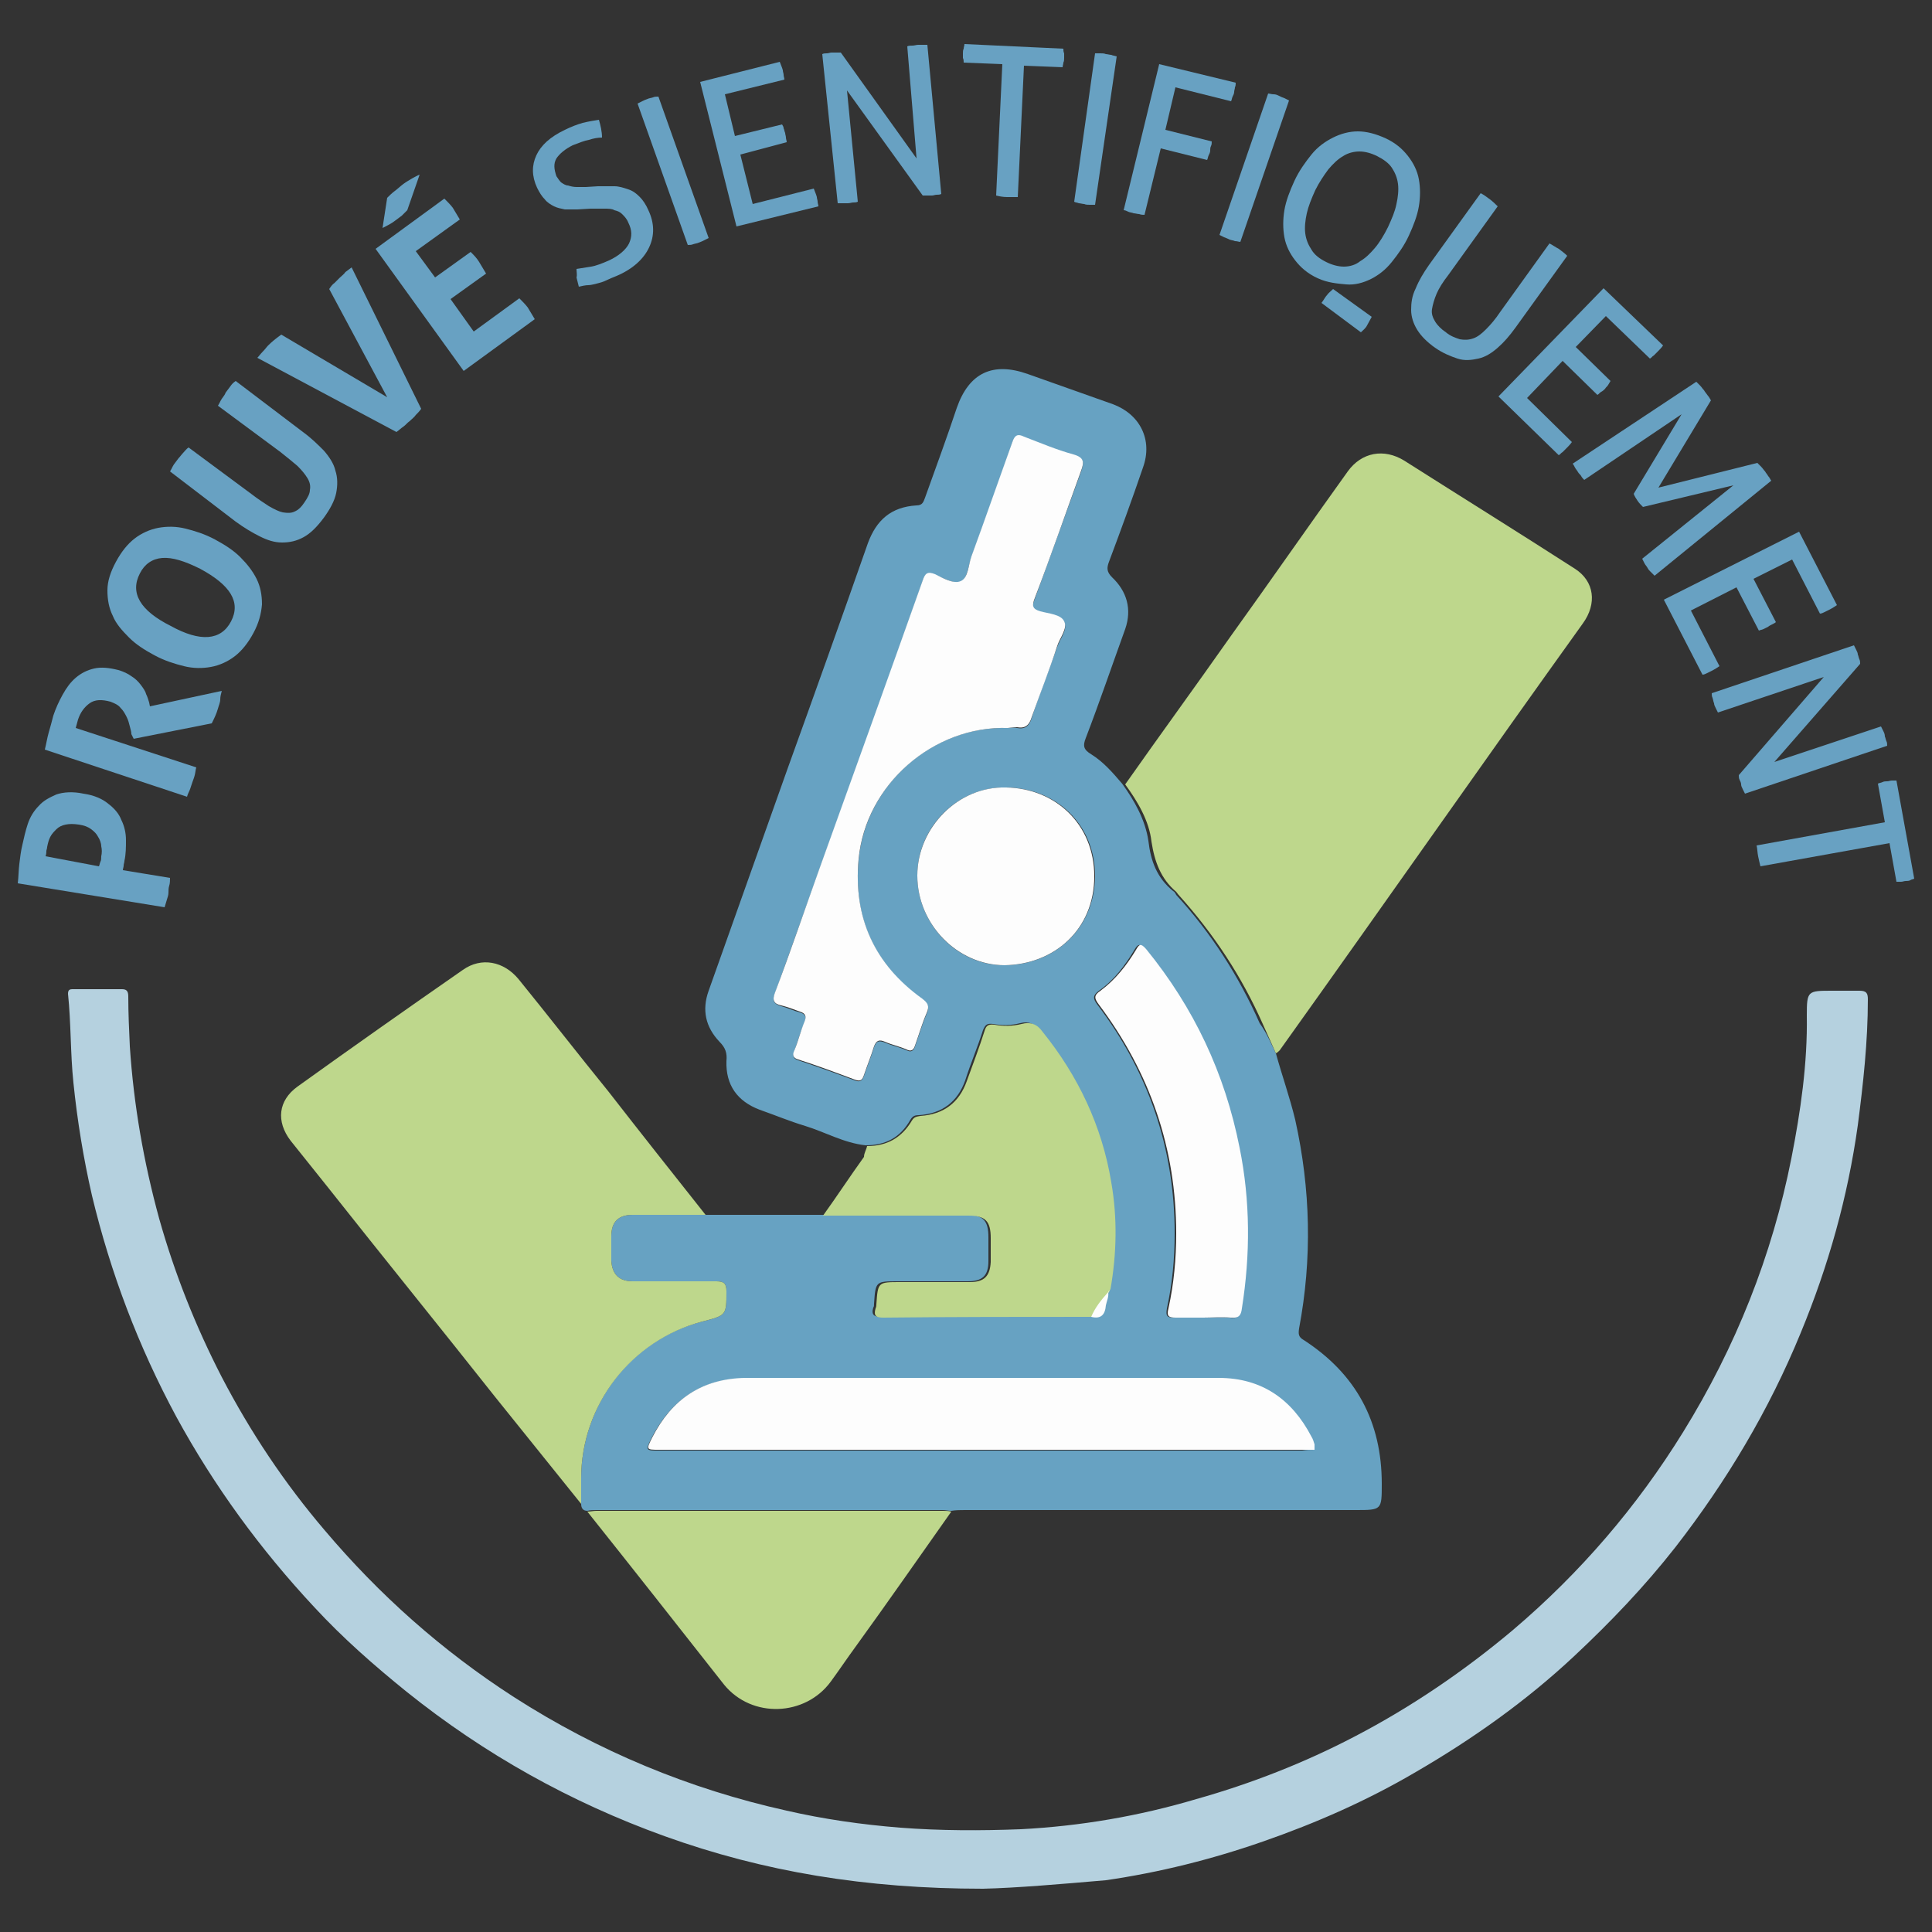 <?xml version="1.0" encoding="utf-8"?>
<!-- Generator: Adobe Illustrator 25.4.1, SVG Export Plug-In . SVG Version: 6.00 Build 0)  -->
<svg version="1.1" id="Calque_1" xmlns="http://www.w3.org/2000/svg" xmlns:xlink="http://www.w3.org/1999/xlink" x="0px" y="0px"
	 viewBox="0 0 250 250" style="enable-background:new 0 0 250 250;" xml:space="preserve">
<rect x="0" y="0" width="250" height="250" fill="#333333" stroke="none"/>
<style type="text/css">
	.st0{fill:#89B226;}
	.st1{fill:#B1CCDB;}
	.st2{fill:#89B225;}
	.st3{fill:#CCD1D2;}
	.st4{fill:#679EBF;}
	.st5{fill:#649FC3;}
	.st6{fill:#65A0C3;}
	.st7{fill:#DE0813;}
	.st8{fill:#F4AD37;}
	.st9{fill:#BE1723;}
	.st10{fill:#232321;}
	.st11{fill:#B2CEDD;}
	.st12{fill:#8BB425;}
	.st13{fill:#FCFCFC;}
	.st14{fill:#B5CFDE;}
	.st15{fill:#65A0C1;}
	.st16{fill:#68A1C2;}
	.st17{fill:#FDFDFD;}
	.st18{fill:#B4D788;}
	.st19{fill:#69A3C3;}
	.st20{fill:#67A2C2;}
	.st21{fill:#B5D1DF;}
	.st22{fill:#BED78C;}
</style>
<g>
	<path class="st20" d="M165.1,136.3c0.8,2.9,1.8,5.7,2.5,8.6c2,9,2.2,18,0.5,27c-0.1,0.7-0.1,1.1,0.6,1.5
		c6.8,4.4,10.1,10.6,10.1,18.6c0,3.4,0,3.4-3.4,3.4c-16.8,0-33.7,0-50.5,0c-0.6,0-1.2,0-1.8,0.1c-0.4,0-0.7-0.1-1.1-0.1
		c-14.9,0-29.9,0-44.8,0c-0.4,0-0.8,0-1.2,0.1c-0.6,0-0.8-0.4-0.8-0.9c0-1.1,0-2.2,0-3.3c0-9.5,6.5-18,15.7-20.3
		c3.1-0.8,3.1-0.8,3.1-3.9c0-1-0.3-1.3-1.3-1.3c-3.6,0.1-7.2,0-10.8,0c-1.8,0-2.7-0.9-2.8-2.7c0-1,0-2.1,0-3.1
		c0-1.9,0.9-2.8,2.8-2.8c3.1,0,6.2,0,9.4,0c5,0,9.9,0,14.9,0c0.5,0,1.1,0,1.6,0c5.7,0,11.5,0,17.2,0c2.2,0,2.9,0.7,2.9,2.9
		c0,1,0,2.1,0,3.1c0,1.9-0.8,2.6-2.7,2.6c-3,0-6,0-9,0c-2.9,0-2.9,0-3.1,2.9c0,0.2,0,0.4-0.1,0.5c-0.3,1,0.2,1.2,1,1.2
		c9,0,18,0,27-0.1c1.2,0.3,1.8-0.2,2-1.5c0.1-0.6,0.3-1.1,0.3-1.7l0,0c0.1-0.1,0.1-0.3,0.2-0.4c0.8-4.6,0.9-9.2,0.1-13.8
		c-1.2-7.3-4.2-13.7-8.9-19.5c-0.8-0.9-1.6-1.3-2.7-1c-1.2,0.3-2.3,0.3-3.5,0.1c-0.8-0.1-1,0.1-1.3,0.8c-0.7,2.2-1.6,4.3-2.3,6.5
		c-1,2.8-3,4.3-6,4.5c-0.5,0-0.8,0.1-1.1,0.6c-1.3,2.3-3.2,3.3-5.8,3.3c-2.8-0.3-5.2-1.7-7.8-2.5c-2-0.6-3.9-1.4-5.9-2.1
		c-2.9-1.1-4.4-3.2-4.3-6.3c0.1-1-0.1-1.7-0.9-2.5c-1.8-1.9-2.3-4.1-1.4-6.6c3.4-9.6,6.8-19.1,10.2-28.7c3.5-9.7,7-19.5,10.4-29.2
		c1.1-3,3-4.7,6.3-4.9c0.8,0,0.9-0.5,1.1-1c1.4-3.9,2.8-7.7,4.1-11.6c1.6-4.6,4.7-6,9.2-4.4c3.7,1.3,7.3,2.6,11,3.9
		c3.5,1.3,5.2,4.6,3.9,8.2c-1.4,4.1-2.9,8.2-4.4,12.2c-0.3,0.8-0.3,1.3,0.4,2c1.9,1.8,2.6,4.1,1.7,6.7c-1.7,4.7-3.3,9.4-5.1,14.1
		c-0.4,1-0.3,1.5,0.7,2.1c1.6,1,2.8,2.4,4,3.8c1.6,2.2,3,4.7,3.4,7.4c0.3,2.6,1.1,4.8,3.2,6.5c0.2,0.1,0.3,0.3,0.4,0.5
		c4.5,4.9,8.1,10.5,10.8,16.6C164,133.8,164.5,135.1,165.1,136.3z M130.4,94.2c0.2,0,0.7-0.1,1.2,0c1.1,0.2,1.6-0.3,1.9-1.3
		c1-3.1,2.2-6.1,3.3-9.2c0.4-1.1,1.4-2.3,0.9-3.2c-0.5-0.9-2-1-3.1-1.3c-1.1-0.3-1.1-0.7-0.7-1.7c2-5.5,4-11,6-16.5
		c0.4-1.2,0.4-1.7-1-2.1c-2.2-0.6-4.3-1.5-6.4-2.3c-0.9-0.3-1.2-0.2-1.5,0.7c-1.7,4.9-3.5,9.9-5.3,14.8c-0.4,1.1-0.5,2.8-1.4,3.2
		c-0.8,0.3-2.2-0.5-3.3-0.9c-1-0.4-1.3-0.2-1.6,0.8c-4.4,12.5-8.9,25-13.4,37.4c-1.9,5.3-3.8,10.6-5.7,15.9c-0.4,1-0.2,1.4,0.8,1.7
		c0.8,0.2,1.6,0.6,2.4,0.8c0.7,0.2,0.9,0.6,0.6,1.3c-0.5,1.2-0.9,2.5-1.3,3.7c-0.3,0.7-0.1,1,0.5,1.2c2.4,0.8,4.9,1.7,7.3,2.6
		c0.7,0.3,1,0,1.2-0.6c0.4-1.2,0.9-2.4,1.3-3.7c0.3-0.8,0.6-0.9,1.4-0.6c0.9,0.4,1.9,0.6,2.8,1c0.6,0.3,0.9,0.1,1.1-0.5
		c0.5-1.4,0.9-2.8,1.5-4.2c0.4-0.9,0.2-1.3-0.6-1.9c-6.1-4.5-8.9-10.4-8.2-18C112,101.5,120.7,93.9,130.4,94.2z M170.1,187.6
		c0-0.3-0.1-0.4-0.1-0.6c-0.1-0.3-0.2-0.7-0.4-1c-2.5-4.9-6.4-7.6-12-7.6c-20.4,0-40.9,0-61.3,0c-5.5,0-9.5,2.8-12,7.7
		c-0.8,1.6-0.7,1.6,0.9,1.6c27.8,0,55.5,0,83.3,0C169.1,187.6,169.6,187.6,170.1,187.6z M155.7,170.5
		C155.7,170.5,155.7,170.5,155.7,170.5c1.1,0,2.3-0.1,3.4,0c1.1,0.2,1.3-0.3,1.4-1.2c1.1-7,1.1-13.9-0.3-20.8
		c-1.9-9.6-5.9-18.1-12.1-25.7c-0.6-0.8-0.9-0.6-1.3,0.1c-1.2,2-2.6,3.9-4.6,5.3c-0.8,0.6-0.8,1-0.2,1.8c6.6,8.7,10,18.6,10,29.6
		c0,3.3-0.3,6.5-1,9.7c-0.2,1.1,0.1,1.2,1,1.2C153.3,170.5,154.5,170.5,155.7,170.5z M118.7,113.3c0,6.3,5.2,11.7,11.4,11.6
		c6.3-0.1,11.5-4.6,11.6-11.5c0-6.8-5.1-11.4-11.4-11.5C124,101.7,118.7,107,118.7,113.3z"/>
	<path class="st21" d="M127.2,244.4c-15.2,0-28.4-2.2-41.2-6.8c-12.2-4.4-23.3-10.6-33.4-18.7c-4.2-3.4-8.2-6.9-11.9-10.9
		c-7-7.5-13-15.7-17.9-24.7c-4.9-9.1-8.5-18.6-10.9-28.6c-1.1-4.8-1.9-9.7-2.4-14.6c-0.4-3.8-0.3-7.7-0.7-11.5
		c0-0.5,0.2-0.6,0.6-0.6c2.1,0,4.3,0,6.4,0c0.7,0,0.8,0.4,0.8,1c0,2.1,0.1,4.2,0.2,6.4c0.5,7.6,1.8,15,3.8,22.3
		c2,7.1,4.7,13.9,8.1,20.5c3.7,7.1,8.1,13.7,13.3,19.8c7.1,8.4,15.2,15.6,24.5,21.6c10.9,7,22.7,11.9,35.3,14.7
		c4.8,1.1,9.7,1.8,14.7,2.2c5.2,0.4,10.4,0.4,15.6,0.2c7.7-0.4,15.3-1.7,22.7-3.9c7.1-2,14-4.7,20.5-8.1c7.3-3.8,14.2-8.5,20.5-13.8
		c8.7-7.4,16-15.9,22-25.6c6.8-11,11.5-22.8,14-35.4c1.2-6.1,2.1-12.3,2-18.5c0-3.2,0.1-3.2,3.3-3.2c1.2,0,2.4,0,3.5,0
		c0.9,0,1.1,0.3,1.1,1.1c0,5.5-0.6,10.9-1.3,16.3c-1.3,9.3-3.8,18.2-7.4,26.9c-4.1,10-9.6,19.2-16.2,27.7c-4,5.1-8.4,9.7-13.1,14.1
		c-6.2,5.8-13.1,10.7-20.5,15c-6.3,3.7-12.9,6.6-19.8,9c-6.6,2.3-13.4,4-20.3,5C137.3,243.8,131.5,244.3,127.2,244.4z"/>
	<path class="st22" d="M165.1,136.3c-0.6-1.3-1.1-2.5-1.7-3.8c-2.7-6.1-6.3-11.6-10.8-16.6c-0.2-0.2-0.3-0.4-0.4-0.5
		c-2-1.7-2.8-3.9-3.2-6.5c-0.3-2.7-1.8-5.2-3.4-7.4c4.5-6.4,9.1-12.7,13.6-19.1c5.1-7.1,10.1-14.3,15.2-21.4c1.8-2.5,4.7-3,7.3-1.4
		c7.4,4.7,14.8,9.3,22.1,14c2.5,1.6,2.9,4.5,1,7.1c-6.1,8.5-12.2,17.1-18.2,25.6c-7,9.9-14,19.8-21,29.6
		C165.5,136,165.3,136.2,165.1,136.3z"/>
	<path class="st22" d="M91.3,157.2c-3.1,0-6.2,0-9.4,0c-1.9,0-2.8,0.9-2.8,2.8c0,1,0,2.1,0,3.1c0.1,1.8,1,2.7,2.8,2.7
		c3.6,0,7.2,0,10.8,0c1,0,1.3,0.3,1.3,1.3c0,3.1,0,3.1-3.1,3.9c-9.2,2.4-15.7,10.8-15.7,20.3c0,1.1,0,2.2,0,3.3
		c-3.7-4.6-7.4-9.2-11.1-13.8c-7.2-9.1-14.5-18.1-21.7-27.2c-1.6-2-3.2-4-4.8-6c-1.9-2.5-1.6-5.2,0.9-7c7.1-5.1,14.2-10.1,21.4-15.1
		c2.4-1.7,5.3-1.1,7.2,1.2c3.9,4.8,7.7,9.7,11.6,14.5C82.9,146.6,87.1,151.9,91.3,157.2z"/>
	<path class="st22" d="M112.2,148.3c2.6,0,4.5-1.1,5.8-3.3c0.3-0.5,0.6-0.5,1.1-0.6c3-0.2,5-1.7,6-4.5c0.8-2.2,1.6-4.3,2.3-6.5
		c0.2-0.7,0.5-0.9,1.3-0.8c1.1,0.2,2.3,0.2,3.5-0.1c1.1-0.3,2,0,2.7,1c4.6,5.7,7.7,12.2,8.9,19.5c0.8,4.6,0.7,9.2-0.1,13.8
		c-0.1,0.1-0.1,0.3-0.2,0.4c0,0,0,0,0,0c-0.9,1-1.7,2-2.2,3.2c-9,0-18,0-27,0.1c-0.9,0-1.3-0.2-1-1.2c0.1-0.2,0.1-0.4,0.1-0.5
		c0.2-2.9,0.2-2.9,3.1-2.9c3,0,6,0,9,0c1.9,0,2.6-0.8,2.7-2.6c0-1,0-2.1,0-3.1c0-2.2-0.7-2.9-2.9-2.9c-5.7,0-11.5,0-17.2,0
		c-0.5,0-1.1,0-1.6,0c1.8-2.5,3.5-5.1,5.3-7.6C111.8,149.2,112.1,148.8,112.2,148.3z"/>
	<path class="st22" d="M76,195.6c0.4,0,0.8-0.1,1.2-0.1c14.9,0,29.9,0,44.8,0c0.4,0,0.7,0,1.1,0.1c-4.1,5.8-8.2,11.7-12.4,17.5
		c-1.1,1.5-2.1,3-3.2,4.5c-3.3,4.5-10.2,4.8-13.8,0.4C87.8,210.5,81.9,203,76,195.6z"/>
	<path class="st17" d="M130.4,94.2c-9.6-0.3-18.4,7.3-19.3,17c-0.7,7.6,2.1,13.6,8.2,18c0.8,0.6,1,1,0.6,1.9c-0.6,1.4-1,2.8-1.5,4.2
		c-0.2,0.6-0.5,0.8-1.1,0.5c-0.9-0.4-1.9-0.6-2.8-1c-0.7-0.3-1.1-0.2-1.4,0.6c-0.4,1.3-0.9,2.5-1.3,3.7c-0.2,0.6-0.4,0.9-1.2,0.6
		c-2.4-0.9-4.8-1.8-7.3-2.6c-0.7-0.2-0.8-0.6-0.5-1.2c0.5-1.2,0.8-2.5,1.3-3.7c0.3-0.7,0.1-1.1-0.6-1.3c-0.8-0.3-1.6-0.6-2.4-0.8
		c-1-0.2-1.2-0.7-0.8-1.7c2-5.3,3.8-10.6,5.7-15.9c4.5-12.5,9-25,13.4-37.4c0.3-0.9,0.6-1.2,1.6-0.8c1,0.5,2.4,1.3,3.3,0.9
		c1-0.4,1-2.1,1.4-3.2c1.8-4.9,3.5-9.8,5.3-14.8c0.3-0.9,0.7-1.1,1.5-0.7c2.1,0.8,4.2,1.7,6.4,2.3c1.4,0.4,1.4,1,1,2.1
		c-2,5.5-3.9,11-6,16.5c-0.4,1-0.3,1.4,0.7,1.7c1.1,0.3,2.7,0.4,3.1,1.3c0.5,0.9-0.6,2.2-0.9,3.2c-1,3.1-2.2,6.1-3.3,9.2
		c-0.3,1-0.8,1.5-1.9,1.3C131.1,94.1,130.5,94.2,130.4,94.2z"/>
	<path class="st17" d="M170.1,187.6c-0.6,0-1,0-1.5,0c-27.8,0-55.5,0-83.3,0c-1.7,0-1.7,0-0.9-1.6c2.5-4.9,6.4-7.6,12-7.7
		c20.4,0,40.9,0,61.3,0c5.6,0,9.5,2.8,12,7.6c0.2,0.3,0.3,0.7,0.4,1C170.1,187.2,170.1,187.3,170.1,187.6z"/>
	<path class="st17" d="M155.7,170.5c-1.2,0-2.4,0-3.5,0c-0.9,0-1.3-0.1-1-1.2c0.7-3.2,1-6.4,1-9.7c0-11-3.4-20.8-10-29.6
		c-0.6-0.8-0.7-1.2,0.2-1.8c1.9-1.4,3.4-3.3,4.6-5.3c0.4-0.7,0.6-0.9,1.3-0.1c6.2,7.6,10.2,16.1,12.1,25.7
		c1.4,6.9,1.4,13.9,0.3,20.8c-0.1,0.9-0.4,1.3-1.4,1.2C158,170.4,156.8,170.5,155.7,170.5C155.7,170.5,155.7,170.5,155.7,170.5z"/>
	<path class="st17" d="M118.7,113.3c0-6.2,5.3-11.6,11.5-11.4c6.3,0.1,11.4,4.7,11.4,11.5c0,6.9-5.2,11.4-11.6,11.5
		C123.9,124.9,118.7,119.6,118.7,113.3z"/>
	<path class="st17" d="M141.2,170.4c0.5-1.2,1.3-2.2,2.2-3.2c0.1,0.6-0.2,1.2-0.3,1.7C143,170.2,142.4,170.7,141.2,170.4z"/>
	<path class="st17" d="M143.4,167.3c0.1-0.1,0.1-0.3,0.2-0.4C143.5,167,143.4,167.1,143.4,167.3z"/>
	<g>
		<path class="st16" d="M2.3,114.3c0.1-0.8,0.1-1.7,0.2-2.5c0.1-0.8,0.2-1.7,0.4-2.5c0.2-0.9,0.4-1.8,0.7-2.7
			c0.3-0.9,0.8-1.7,1.4-2.3c0.6-0.7,1.4-1.1,2.3-1.5c0.9-0.3,2.1-0.4,3.5-0.1c1.4,0.2,2.5,0.7,3.2,1.3c0.8,0.6,1.4,1.3,1.7,2.1
			c0.4,0.8,0.6,1.7,0.6,2.6c0,0.9,0,1.8-0.2,2.7c0,0.2-0.1,0.4-0.1,0.6c0,0.2-0.1,0.4-0.1,0.6l6.1,1c0,0.3,0,0.7-0.1,1
			s-0.1,0.6-0.1,0.9c0,0.3-0.1,0.6-0.2,0.9c-0.1,0.3-0.2,0.7-0.3,1L2.3,114.3z M12.8,112.1c0.1-0.2,0.1-0.4,0.2-0.6s0.1-0.4,0.1-0.7
			c0.1-0.4,0.1-0.9,0-1.3c0-0.4-0.2-0.9-0.4-1.2c-0.2-0.4-0.5-0.7-0.9-1c-0.4-0.3-0.9-0.5-1.6-0.6c-0.7-0.1-1.2-0.1-1.7,0
			c-0.5,0.1-0.9,0.3-1.2,0.6c-0.3,0.3-0.6,0.6-0.8,1c-0.2,0.4-0.3,0.8-0.4,1.3c0,0.2-0.1,0.4-0.1,0.5s0,0.4-0.1,0.7L12.8,112.1z"/>
		<path class="st16" d="M5.8,97c0.2-0.8,0.3-1.5,0.5-2.2c0.2-0.7,0.4-1.4,0.6-2.2c0.3-0.9,0.7-1.8,1.2-2.7c0.5-0.9,1-1.6,1.7-2.2
			c0.7-0.6,1.5-1,2.4-1.2c0.9-0.2,1.9-0.1,3.1,0.2c0.7,0.2,1.3,0.5,1.7,0.8c0.5,0.3,0.9,0.7,1.2,1.1c0.3,0.4,0.6,0.8,0.7,1.2
			c0.2,0.4,0.3,0.8,0.4,1.1l0.1,0.5l9.3-2c-0.1,0.4-0.2,0.7-0.2,1.1s-0.2,0.8-0.3,1.2c-0.2,0.7-0.5,1.3-0.8,1.9l-10.1,2L17,95
			c0-0.3-0.1-0.6-0.2-1c-0.1-0.4-0.2-0.8-0.4-1.2S16,92,15.6,91.6c-0.3-0.4-0.8-0.6-1.3-0.8c-1.1-0.3-2-0.3-2.7,0.2
			c-0.7,0.5-1.2,1.2-1.5,2.1c-0.1,0.4-0.2,0.7-0.3,1.1l15.6,5.1c-0.1,0.3-0.1,0.6-0.2,1s-0.2,0.6-0.3,0.9c-0.1,0.3-0.2,0.6-0.3,0.9
			c-0.1,0.3-0.3,0.6-0.4,1L5.8,97z"/>
		<path class="st16" d="M32.8,81.9c-0.7,1.3-1.5,2.3-2.4,3c-0.9,0.7-2,1.2-3.1,1.4c-1.1,0.2-2.3,0.2-3.5-0.1s-2.5-0.7-3.8-1.4
			c-1.3-0.7-2.4-1.4-3.3-2.3c-0.9-0.9-1.7-1.8-2.1-2.8c-0.5-1-0.7-2.1-0.7-3.3c0-1.2,0.4-2.4,1.1-3.7c0.7-1.3,1.5-2.3,2.4-3
			c0.9-0.7,2-1.2,3.1-1.4s2.3-0.2,3.5,0.1c1.2,0.3,2.5,0.7,3.8,1.4c1.3,0.7,2.4,1.4,3.3,2.3c0.9,0.9,1.6,1.8,2.1,2.8
			c0.5,1,0.7,2.1,0.7,3.3C33.8,79.4,33.5,80.6,32.8,81.9z M29.9,80.4c1.3-2.5-0.1-4.7-4-6.8c-2-1-3.6-1.5-4.9-1.4s-2.3,0.8-2.9,2
			c-1.3,2.5,0,4.8,4,6.8C25.9,83.1,28.6,82.9,29.9,80.4z"/>
		<path class="st16" d="M22,61c0.2-0.3,0.3-0.6,0.5-0.9s0.4-0.5,0.6-0.8c0.2-0.2,0.4-0.5,0.6-0.7c0.2-0.2,0.4-0.5,0.7-0.7l8.1,6
			c0.9,0.7,1.7,1.2,2.3,1.6c0.7,0.4,1.3,0.7,1.8,0.8c0.6,0.1,1.1,0.1,1.5-0.1c0.5-0.2,0.9-0.6,1.3-1.2c0.4-0.6,0.7-1.1,0.7-1.6
			c0.1-0.5,0-1-0.3-1.5c-0.3-0.5-0.7-1-1.3-1.6c-0.6-0.5-1.3-1.1-2.2-1.8l-8.1-6c0.2-0.3,0.3-0.6,0.5-0.9c0.2-0.3,0.4-0.5,0.5-0.8
			c0.2-0.3,0.4-0.5,0.6-0.8c0.2-0.3,0.4-0.5,0.7-0.7l8.7,6.6c1.1,0.8,1.9,1.6,2.7,2.4c0.7,0.8,1.3,1.7,1.5,2.6
			c0.3,0.9,0.3,1.9,0.1,2.9c-0.2,1-0.8,2.1-1.6,3.2c-0.9,1.2-1.7,2-2.6,2.5c-0.9,0.5-1.8,0.7-2.8,0.7c-1,0-1.9-0.3-2.9-0.8
			c-1-0.5-2-1.1-3.1-1.9L22,61z"/>
		<path class="st16" d="M33.3,46.3c0.2-0.2,0.4-0.5,0.7-0.8c0.3-0.3,0.5-0.6,0.7-0.8c0.5-0.5,1-0.9,1.7-1.4l13.7,8.1l-7.5-14
			c0.2-0.3,0.4-0.6,0.7-0.8c0.2-0.2,0.5-0.5,0.7-0.7c0.2-0.2,0.5-0.4,0.7-0.7c0.3-0.2,0.5-0.4,0.8-0.6l9,18.3
			c-0.2,0.3-0.5,0.6-0.7,0.8c-0.2,0.3-0.5,0.5-0.8,0.8c-0.3,0.2-0.5,0.5-0.8,0.7s-0.6,0.5-0.9,0.7L33.3,46.3z"/>
		<path class="st16" d="M48.6,32.2l8.9-6.5c0.4,0.4,0.8,0.8,1.1,1.2c0.3,0.5,0.6,1,0.9,1.5l-5.7,4.1l2.5,3.4l4.6-3.3
			c0.4,0.4,0.8,0.8,1.1,1.3c0.3,0.5,0.6,1,0.9,1.5l-4.6,3.3l3,4.2l5.9-4.3c0.4,0.4,0.8,0.8,1.1,1.2c0.3,0.5,0.6,1,0.9,1.5L60,48
			L48.6,32.2z M50.1,25.6c0.3-0.3,0.6-0.6,1-0.9c0.4-0.3,0.7-0.6,1.1-0.9c0.4-0.3,0.8-0.5,1.1-0.7c0.4-0.2,0.7-0.4,1-0.5l-1.6,4.6
			c-0.2,0.2-0.5,0.5-0.7,0.7c-0.3,0.2-0.5,0.4-0.8,0.6c-0.5,0.4-1.1,0.7-1.7,1L50.1,25.6z"/>
		<path class="st16" d="M74.6,34.8c0.6-0.1,1.3-0.2,1.9-0.3s1.4-0.4,2.3-0.8c1.3-0.6,2.2-1.4,2.6-2.2c0.4-0.9,0.4-1.7-0.1-2.7
			c-0.2-0.5-0.5-0.8-0.8-1.1s-0.6-0.4-1-0.5C79.2,27,78.7,27,78.2,27c-0.5,0-1.1,0-1.8,0l-1.7,0.1c-0.6,0-1.1,0-1.6,0
			c-0.5-0.1-1-0.2-1.4-0.4c-0.4-0.2-0.9-0.5-1.2-0.9c-0.4-0.4-0.7-0.9-1-1.5c-0.7-1.5-0.7-2.9-0.1-4.2c0.6-1.3,1.8-2.4,3.7-3.3
			c0.8-0.4,1.6-0.7,2.3-0.9c0.8-0.2,1.5-0.3,2.1-0.4c0.2,0.7,0.4,1.5,0.4,2.3c-0.5,0-1.1,0.1-1.7,0.3c-0.6,0.1-1.3,0.4-2.1,0.7
			c-1,0.5-1.7,1.1-2.1,1.7c-0.4,0.7-0.3,1.4,0,2.3c0.2,0.3,0.4,0.6,0.6,0.8c0.3,0.2,0.6,0.4,0.9,0.4c0.3,0.1,0.7,0.2,1.1,0.2
			c0.4,0,0.8,0,1.2,0l1.6-0.1c0.8,0,1.5,0,2.1,0c0.6,0,1.2,0.2,1.8,0.4s1,0.5,1.5,1c0.4,0.4,0.8,1,1.1,1.7c0.8,1.7,0.8,3.3,0.1,4.8
			c-0.7,1.5-2.1,2.8-4.2,3.7c-0.5,0.2-1,0.4-1.4,0.6c-0.4,0.2-0.8,0.3-1.2,0.4s-0.8,0.2-1.1,0.2s-0.8,0.1-1.2,0.2
			c-0.1-0.4-0.2-0.8-0.3-1.2C74.7,35.6,74.6,35.2,74.6,34.8z"/>
		<path class="st16" d="M82.5,13.4c0.2-0.1,0.4-0.2,0.6-0.3c0.2-0.1,0.4-0.2,0.7-0.3c0.2-0.1,0.4-0.1,0.7-0.2
			c0.2-0.1,0.4-0.1,0.7-0.1l6.5,18.3c-0.2,0.1-0.4,0.2-0.6,0.3c-0.2,0.1-0.4,0.2-0.7,0.3c-0.2,0.1-0.4,0.1-0.7,0.2
			c-0.2,0.1-0.5,0.1-0.7,0.1L82.5,13.4z"/>
		<path class="st16" d="M90.6,10.6L100.9,8c0.1,0.3,0.3,0.7,0.4,1.1c0,0.2,0.1,0.4,0.1,0.6s0.1,0.4,0.1,0.6l-7.7,1.9l1.3,5.4
			l6.1-1.5c0.1,0.2,0.2,0.3,0.2,0.5c0.1,0.2,0.1,0.4,0.2,0.6c0,0.2,0.1,0.4,0.1,0.6c0,0.2,0.1,0.4,0.1,0.6L95.8,20l1.6,6.4l7.9-2
			c0.1,0.3,0.3,0.7,0.4,1.1c0,0.2,0.1,0.4,0.1,0.6c0,0.2,0.1,0.4,0.1,0.6l-10.6,2.6L90.6,10.6z"/>
		<path class="st16" d="M106.4,7c0.2-0.1,0.4-0.1,0.6-0.1c0.2,0,0.4-0.1,0.6-0.1c0.2,0,0.4,0,0.6,0s0.4,0,0.6,0l9.8,13.7L117.4,6
			c0.2-0.1,0.4-0.1,0.7-0.1c0.2,0,0.5-0.1,0.7-0.1c0.2,0,0.4,0,0.6,0s0.4,0,0.6,0l1.8,19.3c-0.2,0.1-0.4,0.1-0.6,0.1
			c-0.2,0-0.4,0.1-0.6,0.1c-0.2,0-0.4,0-0.6,0c-0.2,0-0.4,0-0.6,0l-9.8-13.6l1.4,14.4c-0.2,0.1-0.4,0.1-0.6,0.1s-0.4,0.1-0.7,0.1
			c-0.2,0-0.5,0-0.7,0c-0.2,0-0.4,0-0.6,0L106.4,7z"/>
		<path class="st16" d="M129.7,8.3l-5-0.2c0-0.2,0-0.4-0.1-0.6c0-0.2,0-0.4,0-0.6c0-0.2,0-0.4,0.1-0.6c0-0.2,0.1-0.4,0.1-0.6
			l12.8,0.6c0,0.2,0,0.4,0.1,0.6c0,0.2,0,0.4,0,0.6c0,0.2,0,0.4-0.1,0.6c0,0.2-0.1,0.4-0.1,0.6l-5-0.2l-0.8,17c-0.4,0-0.9,0-1.4,0
			c-0.5,0-1-0.1-1.4-0.2L129.7,8.3z"/>
		<path class="st16" d="M141.7,6.9c0.2,0,0.4,0,0.7,0c0.2,0,0.5,0,0.7,0.1c0.2,0,0.5,0.1,0.7,0.1c0.2,0.1,0.4,0.1,0.7,0.2l-2.8,19.2
			c-0.2,0-0.4,0-0.7,0c-0.2,0-0.5,0-0.7-0.1c-0.2,0-0.5-0.1-0.7-0.1c-0.2-0.1-0.5-0.1-0.6-0.2L141.7,6.9z"/>
		<path class="st16" d="M150,8.3l9.9,2.4c0,0.2,0,0.4-0.1,0.6c0,0.2-0.1,0.4-0.1,0.6c0,0.2-0.1,0.4-0.2,0.6
			c-0.1,0.2-0.1,0.4-0.2,0.6l-7.2-1.8l-1.3,5.5l6,1.5c0,0.2,0,0.4-0.1,0.6s-0.1,0.4-0.1,0.6s-0.1,0.4-0.2,0.6
			c-0.1,0.2-0.1,0.4-0.2,0.6l-6-1.5l-2.1,8.6c-0.2,0-0.4,0-0.7-0.1c-0.2,0-0.5-0.1-0.7-0.1c-0.2-0.1-0.5-0.1-0.7-0.2
			c-0.2-0.1-0.4-0.2-0.6-0.2L150,8.3z"/>
		<path class="st16" d="M164.1,12.1c0.2,0,0.4,0.1,0.7,0.1s0.5,0.1,0.7,0.2c0.2,0.1,0.4,0.2,0.7,0.3c0.2,0.1,0.4,0.2,0.6,0.3
			l-6.3,18.3c-0.2,0-0.4-0.1-0.7-0.1c-0.2-0.1-0.4-0.1-0.7-0.2c-0.2-0.1-0.4-0.2-0.7-0.3c-0.2-0.1-0.4-0.2-0.6-0.3L164.1,12.1z"/>
		<path class="st16" d="M170.5,36c-1.3-0.6-2.2-1.4-2.9-2.3c-0.7-0.9-1.2-1.9-1.4-3c-0.2-1.1-0.2-2.3,0-3.5s0.7-2.5,1.3-3.8
			c0.6-1.3,1.4-2.4,2.2-3.4c0.8-1,1.8-1.7,2.8-2.2c1-0.5,2.1-0.8,3.2-0.8c1.1,0,2.3,0.3,3.6,0.9s2.2,1.4,2.9,2.3
			c0.7,0.9,1.2,1.9,1.4,3c0.2,1.1,0.2,2.3,0,3.5c-0.2,1.2-0.7,2.5-1.3,3.8c-0.6,1.3-1.4,2.4-2.2,3.4c-0.8,1-1.7,1.7-2.7,2.2
			c-1,0.5-2.1,0.8-3.2,0.7S171.8,36.6,170.5,36z M171.6,33.9c0.8,0.4,1.6,0.6,2.3,0.6c0.7,0,1.5-0.2,2.1-0.7c0.7-0.4,1.3-1,1.9-1.7
			c0.6-0.7,1.2-1.7,1.7-2.7c0.5-1.1,0.9-2,1.1-3c0.2-0.9,0.3-1.8,0.2-2.6c-0.1-0.8-0.4-1.5-0.8-2.1c-0.4-0.6-1.1-1.1-1.9-1.5
			c-0.8-0.4-1.6-0.6-2.3-0.6c-0.7,0-1.5,0.2-2.1,0.6c-0.7,0.4-1.3,1-1.9,1.7c-0.6,0.8-1.2,1.7-1.7,2.7c-0.5,1.1-0.9,2.1-1.1,3
			c-0.2,0.9-0.3,1.8-0.2,2.6s0.4,1.5,0.8,2.1C170.1,33,170.8,33.5,171.6,33.9z M177.5,41c-0.2,0.4-0.4,0.7-0.6,1.1s-0.5,0.6-0.8,0.9
			l-5.1-3.8c0.3-0.4,0.5-0.8,0.7-1c0.2-0.3,0.5-0.5,0.8-0.8L177.5,41z"/>
		<path class="st16" d="M191.6,25c0.4,0.2,0.8,0.5,1.2,0.8c0.4,0.3,0.7,0.6,1,0.9l-6.4,8.9c-0.7,0.9-1.2,1.7-1.5,2.4
			c-0.3,0.7-0.5,1.4-0.6,2s0.1,1.1,0.4,1.6s0.8,1,1.4,1.4c0.6,0.5,1.2,0.7,1.8,0.9c0.6,0.1,1.1,0.1,1.7-0.1c0.6-0.2,1.1-0.6,1.7-1.2
			s1.2-1.3,1.8-2.2l6.4-8.9c0.4,0.2,0.8,0.5,1.2,0.7c0.4,0.3,0.8,0.6,1.1,0.9l-6.7,9.3c-0.8,1.1-1.5,1.9-2.3,2.6s-1.6,1.2-2.5,1.4
			c-0.9,0.2-1.8,0.3-2.7,0s-1.9-0.7-2.9-1.4c-1-0.7-1.8-1.5-2.3-2.3c-0.5-0.8-0.8-1.7-0.8-2.6c0-0.9,0.1-1.8,0.6-2.8
			c0.4-1,1-2,1.7-3L191.6,25z"/>
		<path class="st16" d="M207.5,37.3l7.7,7.4c-0.2,0.3-0.5,0.6-0.8,0.9c-0.1,0.1-0.3,0.3-0.4,0.4c-0.2,0.1-0.3,0.3-0.5,0.4l-5.7-5.5
			l-3.9,4l4.5,4.4c-0.1,0.2-0.2,0.3-0.3,0.5c-0.1,0.2-0.3,0.3-0.4,0.5c-0.1,0.1-0.3,0.3-0.5,0.4s-0.3,0.3-0.5,0.4l-4.5-4.4l-4.6,4.8
			l5.8,5.7c-0.2,0.3-0.5,0.6-0.8,0.9c-0.1,0.1-0.3,0.3-0.4,0.4c-0.2,0.1-0.3,0.3-0.5,0.4l-7.8-7.6L207.5,37.3z"/>
		<path class="st16" d="M219.5,49.4c0.2,0.2,0.3,0.3,0.5,0.5c0.2,0.2,0.3,0.4,0.5,0.6c0.1,0.2,0.3,0.4,0.5,0.7
			c0.2,0.2,0.3,0.5,0.4,0.6l-6.8,11.3l12.8-3.2c0.1,0.1,0.3,0.3,0.5,0.5c0.2,0.2,0.3,0.4,0.5,0.6c0.1,0.2,0.3,0.4,0.4,0.6
			c0.2,0.2,0.3,0.5,0.4,0.6l-15.1,12.3c-0.2-0.2-0.3-0.3-0.5-0.5s-0.3-0.3-0.4-0.5c-0.1-0.2-0.3-0.4-0.4-0.6
			c-0.1-0.2-0.2-0.4-0.3-0.6l11.8-9.5l-11.7,2.8c-0.3-0.3-0.5-0.5-0.7-0.8c-0.2-0.3-0.4-0.6-0.5-0.9l6.2-10.3l-12.6,8.5
			c-0.1-0.1-0.3-0.3-0.4-0.5s-0.3-0.3-0.4-0.5c-0.1-0.2-0.3-0.4-0.4-0.6s-0.2-0.4-0.3-0.5L219.5,49.4z"/>
		<path class="st16" d="M232.8,68.8l4.9,9.5c-0.3,0.2-0.6,0.4-1,0.6c-0.2,0.1-0.4,0.2-0.6,0.3c-0.2,0.1-0.4,0.2-0.6,0.2l-3.6-7
			l-5,2.5l2.9,5.6c-0.1,0.1-0.3,0.2-0.5,0.3s-0.4,0.2-0.5,0.3c-0.2,0.1-0.4,0.2-0.6,0.3s-0.4,0.1-0.6,0.2l-2.9-5.6l-5.9,3l3.7,7.2
			c-0.3,0.2-0.6,0.4-1,0.6c-0.2,0.1-0.4,0.2-0.6,0.3s-0.4,0.2-0.6,0.2l-5-9.7L232.8,68.8z"/>
		<path class="st16" d="M239.9,83.5c0.1,0.2,0.2,0.4,0.3,0.6c0.1,0.2,0.2,0.4,0.2,0.6c0.1,0.2,0.1,0.4,0.2,0.6
			c0.1,0.2,0.1,0.4,0.1,0.6l-11.1,12.7l13.8-4.6c0.1,0.2,0.2,0.4,0.3,0.6s0.2,0.4,0.2,0.7c0.1,0.2,0.1,0.4,0.2,0.6
			c0.1,0.2,0.1,0.4,0.1,0.6l-18.4,6.2c-0.1-0.2-0.2-0.4-0.3-0.6c-0.1-0.2-0.2-0.4-0.2-0.6s-0.1-0.4-0.2-0.6
			c-0.1-0.2-0.1-0.4-0.1-0.6l11-12.7l-13.7,4.6c-0.1-0.2-0.2-0.4-0.3-0.6c-0.1-0.2-0.2-0.4-0.2-0.6c-0.1-0.2-0.1-0.4-0.2-0.7
			c-0.1-0.2-0.1-0.4-0.1-0.6L239.9,83.5z"/>
		<path class="st16" d="M243.9,106.4l-0.9-5c0.2-0.1,0.4-0.1,0.6-0.2c0.2-0.1,0.4-0.1,0.6-0.1c0.2,0,0.4-0.1,0.6-0.1s0.4,0,0.6,0
			l2.3,12.7c-0.2,0.1-0.4,0.1-0.5,0.2c-0.2,0.1-0.4,0.1-0.6,0.1c-0.2,0-0.4,0.1-0.6,0.1c-0.2,0-0.4,0-0.6,0l-0.9-5l-16.7,3
			c-0.1-0.4-0.2-0.8-0.3-1.3c-0.1-0.5-0.1-1-0.2-1.4L243.9,106.4z"/>
	</g>
</g>
</svg>
